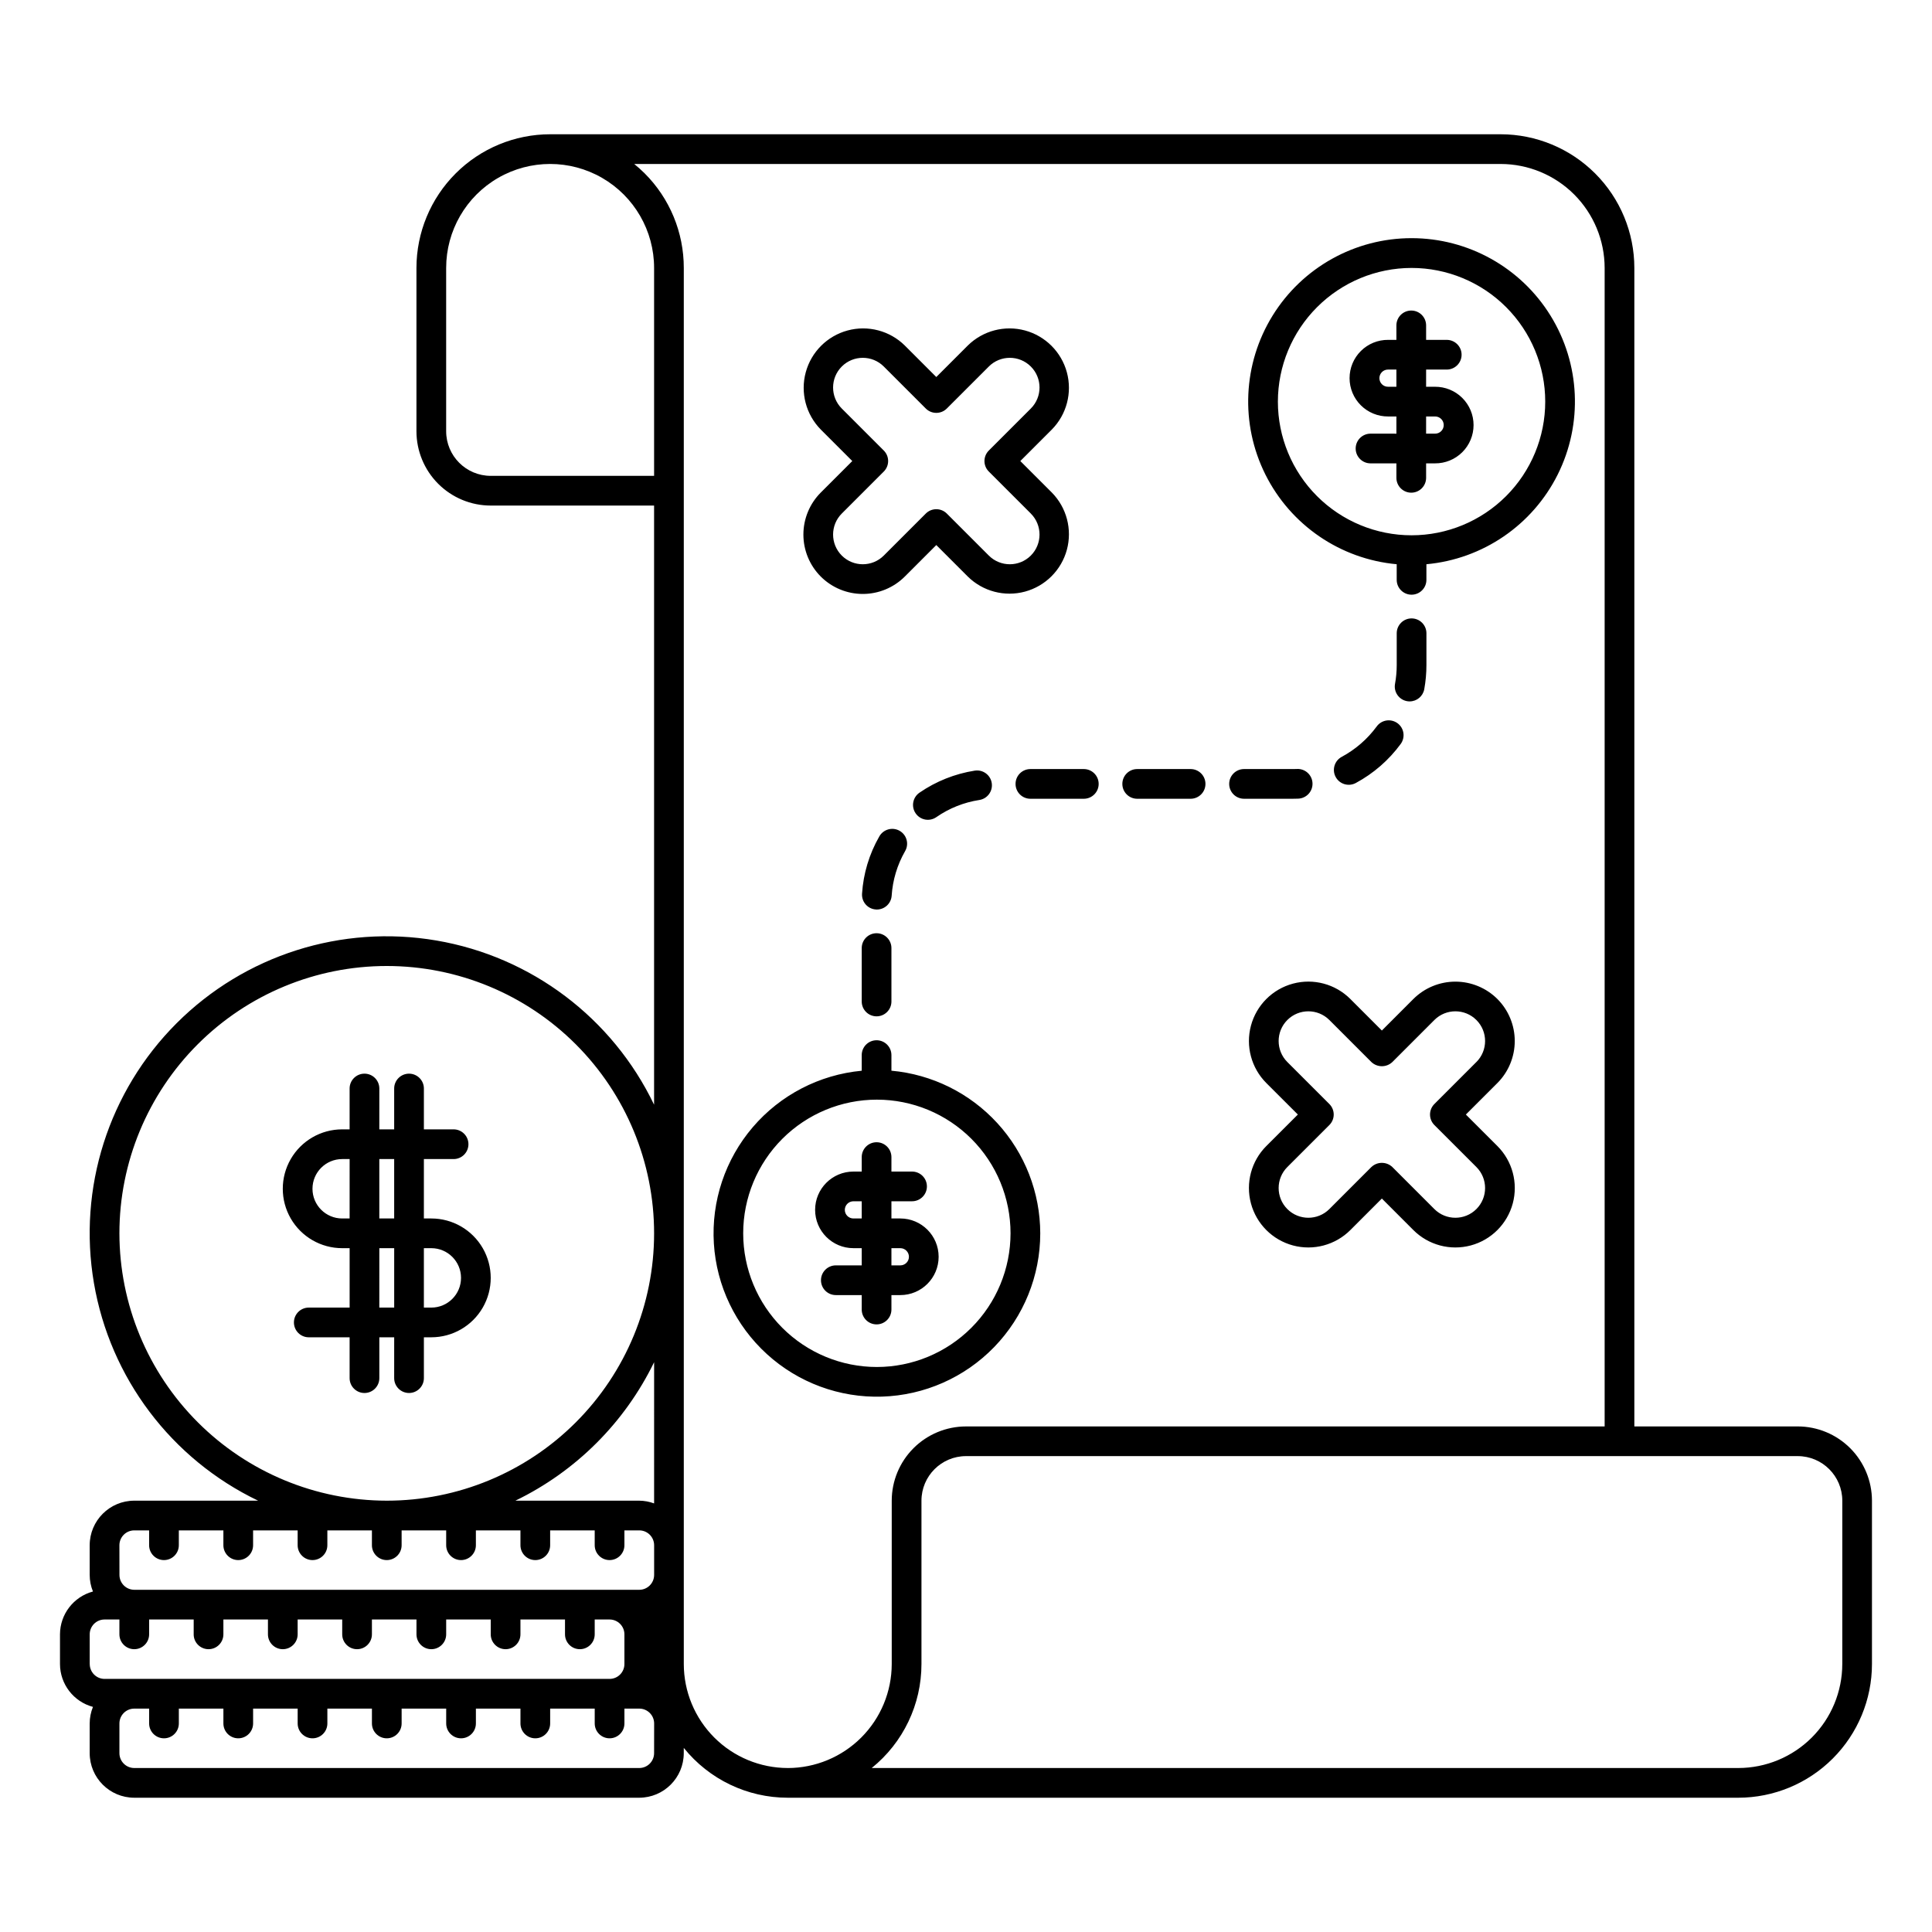 <?xml version="1.0" encoding="UTF-8"?>
<!-- Uploaded to: SVG Repo, www.svgrepo.com, Generator: SVG Repo Mixer Tools -->
<svg fill="#000000" width="800px" height="800px" version="1.1" viewBox="144 144 512 512" xmlns="http://www.w3.org/2000/svg">
 <path d="m248.46 509.22c0 2.176 1.762 3.938 3.938 3.938 2.172 0 3.938-1.762 3.938-3.938v-10.824h1.965c5.625 0 10.824-3 13.637-7.871s2.812-10.875 0-15.746-8.012-7.871-13.637-7.871h-1.969l0.004-15.742h7.871c2.172 0 3.934-1.762 3.934-3.938 0-2.172-1.762-3.938-3.934-3.938h-7.871v-10.824c0-2.172-1.766-3.934-3.938-3.934-2.176 0-3.938 1.762-3.938 3.934v10.824h-3.938l0.004-10.824c0-2.172-1.762-3.934-3.938-3.934-2.172 0-3.938 1.762-3.938 3.934v10.824h-1.965c-5.625 0-10.824 3.004-13.637 7.875-2.812 4.871-2.812 10.871 0 15.742s8.012 7.871 13.637 7.871h1.969v15.742l-10.828 0.004c-2.172 0-3.934 1.762-3.934 3.934 0 2.176 1.762 3.938 3.934 3.938h10.824v10.824c0 2.176 1.766 3.938 3.938 3.938 2.176 0 3.938-1.762 3.938-3.938v-10.824h3.938zm7.871-34.441h1.969c4.348 0 7.875 3.527 7.875 7.875s-3.527 7.871-7.875 7.871h-1.969zm-19.68-7.871h-1.965c-4.348 0-7.875-3.523-7.875-7.871 0-4.348 3.527-7.871 7.875-7.871h1.969zm7.871-15.742h3.938v15.742h-3.938zm0 39.359 0.004-15.746h3.938v15.742zm138.07-23.617h-2.356v-4.559h5.469c2.172 0 3.934-1.762 3.934-3.938 0-2.172-1.762-3.934-3.934-3.934h-5.469v-3.832c0-2.176-1.762-3.938-3.934-3.938-2.176 0-3.938 1.762-3.938 3.938v3.832h-2.199c-5.606 0-10.152 4.543-10.152 10.152 0 5.606 4.547 10.148 10.152 10.148h2.199v4.559h-6.859c-2.176 0-3.938 1.766-3.938 3.938 0 2.176 1.762 3.938 3.938 3.938h6.859v3.832c0 2.172 1.762 3.934 3.938 3.934 2.172 0 3.934-1.762 3.934-3.934v-3.832h2.359c5.606 0 10.152-4.547 10.152-10.152s-4.547-10.152-10.152-10.152zm-10.227 0h-2.199c-1.258 0-2.281-1.02-2.281-2.277 0-1.262 1.023-2.281 2.281-2.281h2.199zm10.23 12.43h-2.359v-4.559h2.359c1.258 0 2.281 1.023 2.281 2.281s-1.023 2.277-2.281 2.277zm37.082-8.492c-0.016-10.809-4.07-21.223-11.367-29.195s-17.309-12.934-28.074-13.906v-4.133c0-2.172-1.762-3.934-3.934-3.934-2.176 0-3.938 1.762-3.938 3.934v4.141c-11.199 1.047-21.555 6.41-28.867 14.957-7.312 8.547-11.012 19.602-10.316 30.832 0.699 11.227 5.742 21.738 14.059 29.312 8.316 7.578 19.254 11.617 30.496 11.266 11.242-0.348 21.91-5.062 29.738-13.141 7.828-8.078 12.203-18.887 12.203-30.133zm-43.297 35.422c-9.395 0-18.406-3.731-25.051-10.375-6.641-6.641-10.375-15.652-10.375-25.047 0-9.395 3.734-18.406 10.375-25.051 6.644-6.641 15.656-10.375 25.051-10.375 9.395 0 18.406 3.734 25.047 10.375 6.644 6.644 10.375 15.656 10.375 25.051-0.008 9.391-3.742 18.395-10.387 25.035-6.641 6.641-15.645 10.379-25.035 10.387zm135.48-251.9h2.199v4.559l-6.859-0.004c-2.172 0-3.934 1.762-3.934 3.938 0 2.172 1.762 3.934 3.934 3.934h6.859v3.832c0 2.176 1.766 3.938 3.938 3.938 2.176 0 3.938-1.762 3.938-3.938v-3.832h2.363-0.004c2.703 0.02 5.301-1.043 7.219-2.949s2.996-4.496 2.996-7.199-1.078-5.293-2.996-7.199-4.516-2.969-7.219-2.953h-2.363l0.004-4.555h5.465c2.172 0 3.938-1.762 3.938-3.938 0-2.172-1.766-3.934-3.938-3.934h-5.465v-3.832c0-2.176-1.762-3.938-3.938-3.938-2.172 0-3.938 1.762-3.938 3.938v3.832h-2.199 0.004c-2.703-0.02-5.305 1.043-7.219 2.949-1.918 1.906-2.996 4.496-2.996 7.199s1.078 5.297 2.996 7.199c1.914 1.906 4.516 2.969 7.219 2.953zm10.074 0h2.363-0.004c0.609-0.008 1.199 0.227 1.633 0.656 0.434 0.426 0.676 1.012 0.676 1.621s-0.242 1.195-0.676 1.621c-0.434 0.43-1.023 0.664-1.633 0.656h-2.363zm-10.07-12.43h2.195v4.555h-2.199 0.004c-0.609 0.012-1.199-0.227-1.633-0.656-0.434-0.426-0.676-1.012-0.676-1.621s0.242-1.191 0.676-1.621 1.023-0.664 1.633-0.656zm2.277 51.59v4.137c0 2.172 1.762 3.934 3.934 3.934 2.176 0 3.938-1.762 3.938-3.934v-4.137c14.938-1.363 28.105-10.363 34.805-23.785 6.695-13.418 5.969-29.352-1.922-42.109-7.887-12.754-21.82-20.52-36.82-20.52s-28.93 7.766-36.82 20.52c-7.891 12.758-8.617 28.691-1.918 42.109 6.699 13.422 19.867 22.422 34.805 23.785zm3.934-78.52c9.395 0 18.406 3.731 25.051 10.375 6.641 6.641 10.375 15.652 10.375 25.047 0 9.395-3.734 18.406-10.375 25.051-6.644 6.641-15.656 10.375-25.051 10.375s-18.406-3.734-25.047-10.375c-6.644-6.644-10.375-15.656-10.375-25.051 0.008-9.391 3.746-18.395 10.387-25.035 6.641-6.644 15.645-10.379 25.035-10.387zm102.34 307.01h-43.297v-307.01c-0.008-9.395-3.742-18.398-10.387-25.039-6.641-6.641-15.645-10.375-25.035-10.387h-251.91c-9.391 0.012-18.395 3.746-25.035 10.387s-10.379 15.645-10.387 25.039v43.293c0.004 5.219 2.082 10.223 5.769 13.91 3.691 3.691 8.691 5.766 13.91 5.769h43.297v158.78c-11.035-23-32.539-39.223-57.684-43.516-25.145-4.289-50.812 3.879-68.848 21.918-18.039 18.039-26.211 43.703-21.918 68.848 4.293 25.148 20.512 46.648 43.512 57.684h-32.824c-6.519 0.008-11.801 5.289-11.809 11.809v7.871c0.004 1.504 0.297 2.996 0.867 4.391-5.141 1.379-8.723 6.031-8.738 11.352v7.875c0.016 5.32 3.598 9.973 8.738 11.352-0.57 1.395-0.863 2.887-0.867 4.391v7.871c0.008 6.519 5.289 11.801 11.809 11.809h133.82c6.519-0.008 11.801-5.289 11.809-11.809v-1.398c6.711 8.348 16.84 13.207 27.551 13.207h251.91c9.391-0.008 18.395-3.746 25.035-10.387s10.379-15.645 10.387-25.035v-43.297c-0.004-5.219-2.078-10.219-5.769-13.91-3.688-3.688-8.691-5.766-13.91-5.769zm-346.37-251.91c-6.519-0.008-11.801-5.289-11.809-11.809v-43.293c0-9.844 5.25-18.941 13.777-23.863 8.523-4.922 19.027-4.922 27.551 0 8.523 4.922 13.777 14.02 13.777 23.863v55.102zm-98.402 200.74c0-18.793 7.465-36.812 20.754-50.098 13.285-13.289 31.305-20.75 50.094-20.75 18.793 0 36.812 7.461 50.098 20.75 13.289 13.285 20.754 31.305 20.754 50.098 0 18.789-7.465 36.809-20.754 50.098-13.285 13.285-31.305 20.75-50.098 20.75-18.781-0.023-36.789-7.492-50.07-20.773-13.285-13.285-20.754-31.293-20.777-50.074zm141.7 71.574h0.004c-1.262-0.469-2.594-0.715-3.938-0.727h-32.828c16.027-7.762 28.977-20.688 36.766-36.699zm-141.7 11.082c0.004-2.176 1.766-3.934 3.938-3.938h3.938v3.938c0 2.172 1.762 3.934 3.934 3.934 2.176 0 3.938-1.762 3.938-3.934v-3.938h11.809v3.938c0 2.172 1.762 3.934 3.934 3.934 2.176 0 3.938-1.762 3.938-3.934v-3.938h11.809v3.938c0 2.172 1.762 3.934 3.934 3.934 2.176 0 3.938-1.762 3.938-3.934v-3.938h11.809v3.938c0 2.172 1.762 3.934 3.934 3.934 2.176 0 3.938-1.762 3.938-3.934v-3.938h11.809v3.938c0 2.172 1.762 3.934 3.938 3.934 2.172 0 3.934-1.762 3.934-3.934v-3.938h11.809v3.938c0 2.172 1.762 3.934 3.938 3.934 2.172 0 3.934-1.762 3.934-3.934v-3.938h11.809v3.938c0 2.172 1.762 3.934 3.938 3.934 2.172 0 3.934-1.762 3.934-3.934v-3.938h3.938c2.172 0.004 3.934 1.762 3.938 3.938v7.871c-0.004 2.172-1.766 3.934-3.938 3.938h-133.82c-2.172-0.004-3.934-1.766-3.938-3.938zm-7.871 31.488v-7.875c0.004-2.172 1.762-3.934 3.938-3.934h3.934v3.938-0.004c0 2.176 1.762 3.938 3.938 3.938 2.172 0 3.938-1.762 3.938-3.938v-3.938h11.809v3.938h-0.004c0 2.176 1.766 3.938 3.938 3.938 2.176 0 3.938-1.762 3.938-3.938v-3.938h11.809v3.938c0 2.176 1.762 3.938 3.934 3.938 2.176 0 3.938-1.762 3.938-3.938v-3.938h11.809v3.938c0 2.176 1.762 3.938 3.934 3.938 2.176 0 3.938-1.762 3.938-3.938v-3.938h11.809v3.938c0 2.176 1.762 3.938 3.934 3.938 2.176 0 3.938-1.762 3.938-3.938v-3.938h11.809v3.938c0 2.176 1.762 3.938 3.934 3.938 2.176 0 3.938-1.762 3.938-3.938v-3.938h11.809v3.938c0 2.176 1.762 3.938 3.938 3.938 2.172 0 3.934-1.762 3.934-3.938v-3.938h3.938v0.004c2.172 0 3.934 1.762 3.934 3.934v7.875c0 2.172-1.762 3.934-3.934 3.934h-133.82c-2.176 0-3.934-1.762-3.938-3.934zm149.57 23.617v-0.004c-0.004 2.176-1.766 3.938-3.938 3.938h-133.82c-2.172 0-3.934-1.762-3.938-3.938v-7.871c0.004-2.172 1.766-3.934 3.938-3.934h3.938v3.938-0.004c0 2.176 1.762 3.938 3.934 3.938 2.176 0 3.938-1.762 3.938-3.938v-3.938h11.809v3.938c0 2.176 1.762 3.938 3.934 3.938 2.176 0 3.938-1.762 3.938-3.938v-3.938h11.809v3.938c0 2.176 1.762 3.938 3.934 3.938 2.176 0 3.938-1.762 3.938-3.938v-3.938h11.809v3.938c0 2.176 1.762 3.938 3.934 3.938 2.176 0 3.938-1.762 3.938-3.938v-3.938h11.809v3.938c0 2.176 1.762 3.938 3.938 3.938 2.172 0 3.934-1.762 3.934-3.938v-3.938h11.809v3.938c0 2.176 1.762 3.938 3.938 3.938 2.172 0 3.934-1.762 3.934-3.938v-3.938h11.809v3.938c0 2.176 1.762 3.938 3.938 3.938 2.172 0 3.934-1.762 3.934-3.938v-3.938h3.938v0.004c2.172 0 3.934 1.762 3.938 3.934zm35.426 3.938-0.004-0.004c-7.305-0.008-14.309-2.914-19.473-8.078-5.164-5.168-8.07-12.168-8.078-19.473v-369.98c0.012-9.406-3.719-18.43-10.375-25.074-0.879-0.875-1.801-1.699-2.762-2.481h229.62c7.305 0.008 14.309 2.914 19.473 8.078 5.164 5.168 8.07 12.172 8.078 19.477v307.01h-169.25c-5.219 0.004-10.223 2.082-13.91 5.769-3.691 3.691-5.766 8.691-5.769 13.91v43.297c-0.012 7.305-2.914 14.305-8.082 19.473-5.164 5.164-12.168 8.07-19.473 8.078zm279.46-27.551-0.004-0.004c-0.008 7.305-2.914 14.305-8.078 19.473-5.164 5.164-12.168 8.07-19.473 8.078h-229.66c8.336-6.715 13.184-16.848 13.184-27.551v-43.297c0.008-6.519 5.289-11.801 11.809-11.809h220.42-0.004c6.519 0.008 11.801 5.289 11.809 11.809zm-162.48-233.25c0-2.176 1.762-3.938 3.934-3.938h12.91c0.359 0 0.719-0.008 1.074-0.02l0.004-0.004c1.051-0.059 2.086 0.305 2.867 1.012 0.781 0.711 1.246 1.699 1.289 2.754 0.047 1.055-0.336 2.082-1.055 2.852-0.719 0.77-1.719 1.219-2.773 1.25-0.465 0.02-0.938 0.027-1.406 0.027h-12.91c-2.172 0-3.934-1.762-3.934-3.934zm-52.68-3.938h14.152c2.172 0 3.938 1.762 3.938 3.938 0 2.172-1.766 3.934-3.938 3.934h-14.152c-2.176 0-3.938-1.762-3.938-3.934 0-2.176 1.762-3.938 3.938-3.938zm99.797-17.992c-2.137-0.391-3.555-2.438-3.172-4.574 0.301-1.645 0.453-3.312 0.453-4.984v-8.438c0-2.172 1.762-3.934 3.934-3.934 2.176 0 3.938 1.762 3.938 3.934v8.438c0 2.141-0.191 4.277-0.574 6.387-0.34 1.871-1.969 3.231-3.871 3.234-0.234 0-0.473-0.02-0.707-0.062zm-75.43 21.93c0-2.176 1.762-3.938 3.938-3.938h14.152c2.172 0 3.934 1.762 3.934 3.938 0 2.172-1.762 3.934-3.934 3.934h-14.152c-2.176 0-3.938-1.762-3.938-3.934zm-39.109-3.516v-0.004c2.148-0.332 4.16 1.137 4.496 3.285 0.332 2.148-1.141 4.16-3.289 4.496-4.094 0.629-7.992 2.184-11.395 4.547-0.859 0.594-1.918 0.824-2.945 0.637s-1.938-0.777-2.531-1.637c-1.238-1.785-0.789-4.238 0.996-5.477 4.391-3.023 9.402-5.023 14.668-5.852zm112.02-12.57 0.004-0.004c1.754 1.285 2.133 3.746 0.848 5.504-3.148 4.289-7.215 7.824-11.902 10.348-1.918 1.027-4.305 0.309-5.332-1.609-1.027-1.914-0.305-4.301 1.609-5.328 3.652-1.965 6.824-4.719 9.277-8.062 0.613-0.844 1.539-1.406 2.57-1.566 1.035-0.16 2.086 0.098 2.93 0.715zm-138.04 55.656c1.043 0 2.043 0.414 2.781 1.152 0.738 0.738 1.152 1.738 1.152 2.781v14.156c0 2.172-1.762 3.934-3.934 3.934-2.176 0-3.938-1.762-3.938-3.934v-14.156c0-2.172 1.762-3.934 3.938-3.934zm3.996-9.957c-0.137 2.066-1.852 3.672-3.922 3.676-0.09 0-0.176 0-0.266-0.012-1.043-0.066-2.012-0.547-2.699-1.332s-1.035-1.812-0.965-2.856c0.344-5.32 1.898-10.492 4.547-15.121 0.504-0.93 1.363-1.617 2.379-1.906 1.02-0.293 2.109-0.16 3.027 0.363 0.922 0.523 1.59 1.395 1.859 2.418 0.27 1.023 0.113 2.113-0.43 3.019-2.055 3.598-3.262 7.617-3.531 11.75zm160.52 27.387h0.004c-2.957-2.945-6.961-4.602-11.137-4.602-4.172 0-8.176 1.656-11.133 4.602l-8.348 8.355-8.348-8.352v-0.004c-3.981-3.977-9.777-5.531-15.211-4.074-5.434 1.457-9.676 5.699-11.133 11.133-1.457 5.434 0.098 11.23 4.074 15.211l8.355 8.348-8.352 8.348h-0.004c-3.977 3.977-5.531 9.773-4.074 15.207 1.457 5.434 5.699 9.68 11.133 11.137 5.434 1.453 11.23-0.098 15.211-4.078l8.348-8.352 8.348 8.352c3.977 3.981 9.777 5.531 15.211 4.078 5.434-1.457 9.676-5.703 11.133-11.137 1.453-5.434-0.098-11.23-4.074-15.207l-8.355-8.348 8.352-8.348h0.004c2.945-2.957 4.598-6.961 4.598-11.137 0-4.172-1.652-8.176-4.598-11.133zm-5.566 16.699-11.133 11.133c-0.738 0.738-1.152 1.742-1.152 2.785s0.414 2.043 1.152 2.781l11.137 11.133c3.074 3.074 3.074 8.059 0 11.137-3.074 3.074-8.062 3.074-11.137 0l-11.133-11.137c-1.559-1.477-4.004-1.477-5.562 0l-11.133 11.137c-3.074 3.074-8.062 3.074-11.137 0-3.074-3.078-3.074-8.062 0-11.137l11.137-11.133c0.738-0.738 1.152-1.738 1.152-2.781s-0.414-2.047-1.152-2.785l-11.137-11.133v0.004c-3.074-3.078-3.074-8.062 0-11.137 3.074-3.074 8.062-3.074 11.137 0l11.133 11.137c1.559 1.477 4.004 1.477 5.562 0l11.133-11.137c3.074-3.074 8.062-3.074 11.137 0 3.074 3.074 3.074 8.059 0 11.137zm-173.74-128.65c2.953 2.949 6.957 4.606 11.133 4.606 4.172 0 8.176-1.656 11.133-4.606l8.348-8.352 8.352 8.352c3.988 3.93 9.762 5.445 15.164 3.984 5.402-1.465 9.621-5.684 11.086-11.086 1.461-5.402-0.055-11.176-3.984-15.164l-8.352-8.348 8.352-8.352c3.93-3.988 5.445-9.762 3.984-15.164-1.465-5.402-5.684-9.621-11.086-11.086-5.402-1.461-11.176 0.055-15.164 3.984l-8.352 8.352-8.352-8.352h0.004c-3.988-3.93-9.762-5.445-15.164-3.984-5.402 1.465-9.625 5.684-11.086 11.086-1.461 5.402 0.055 11.176 3.984 15.164l8.352 8.352-8.352 8.352v-0.004c-2.949 2.957-4.606 6.961-4.606 11.133 0 4.176 1.656 8.18 4.606 11.133zm5.566-16.699 11.133-11.133c1.535-1.539 1.535-4.027 0-5.566l-11.133-11.133c-3.074-3.074-3.074-8.059 0-11.133s8.059-3.074 11.133 0l11.133 11.133c1.535 1.535 4.027 1.535 5.566 0l11.137-11.133h-0.004c3.074-3.074 8.059-3.074 11.133 0s3.074 8.059 0 11.133l-11.133 11.133c-0.742 0.738-1.156 1.738-1.156 2.785 0 1.043 0.414 2.043 1.156 2.781l11.137 11.133h-0.004c3.074 3.074 3.074 8.059 0 11.133-3.074 3.074-8.059 3.074-11.133 0l-11.133-11.133c-1.539-1.535-4.031-1.535-5.566 0l-11.133 11.133c-3.074 3.074-8.059 3.074-11.133 0-3.074-3.074-3.074-8.059 0-11.133z"/>
</svg>